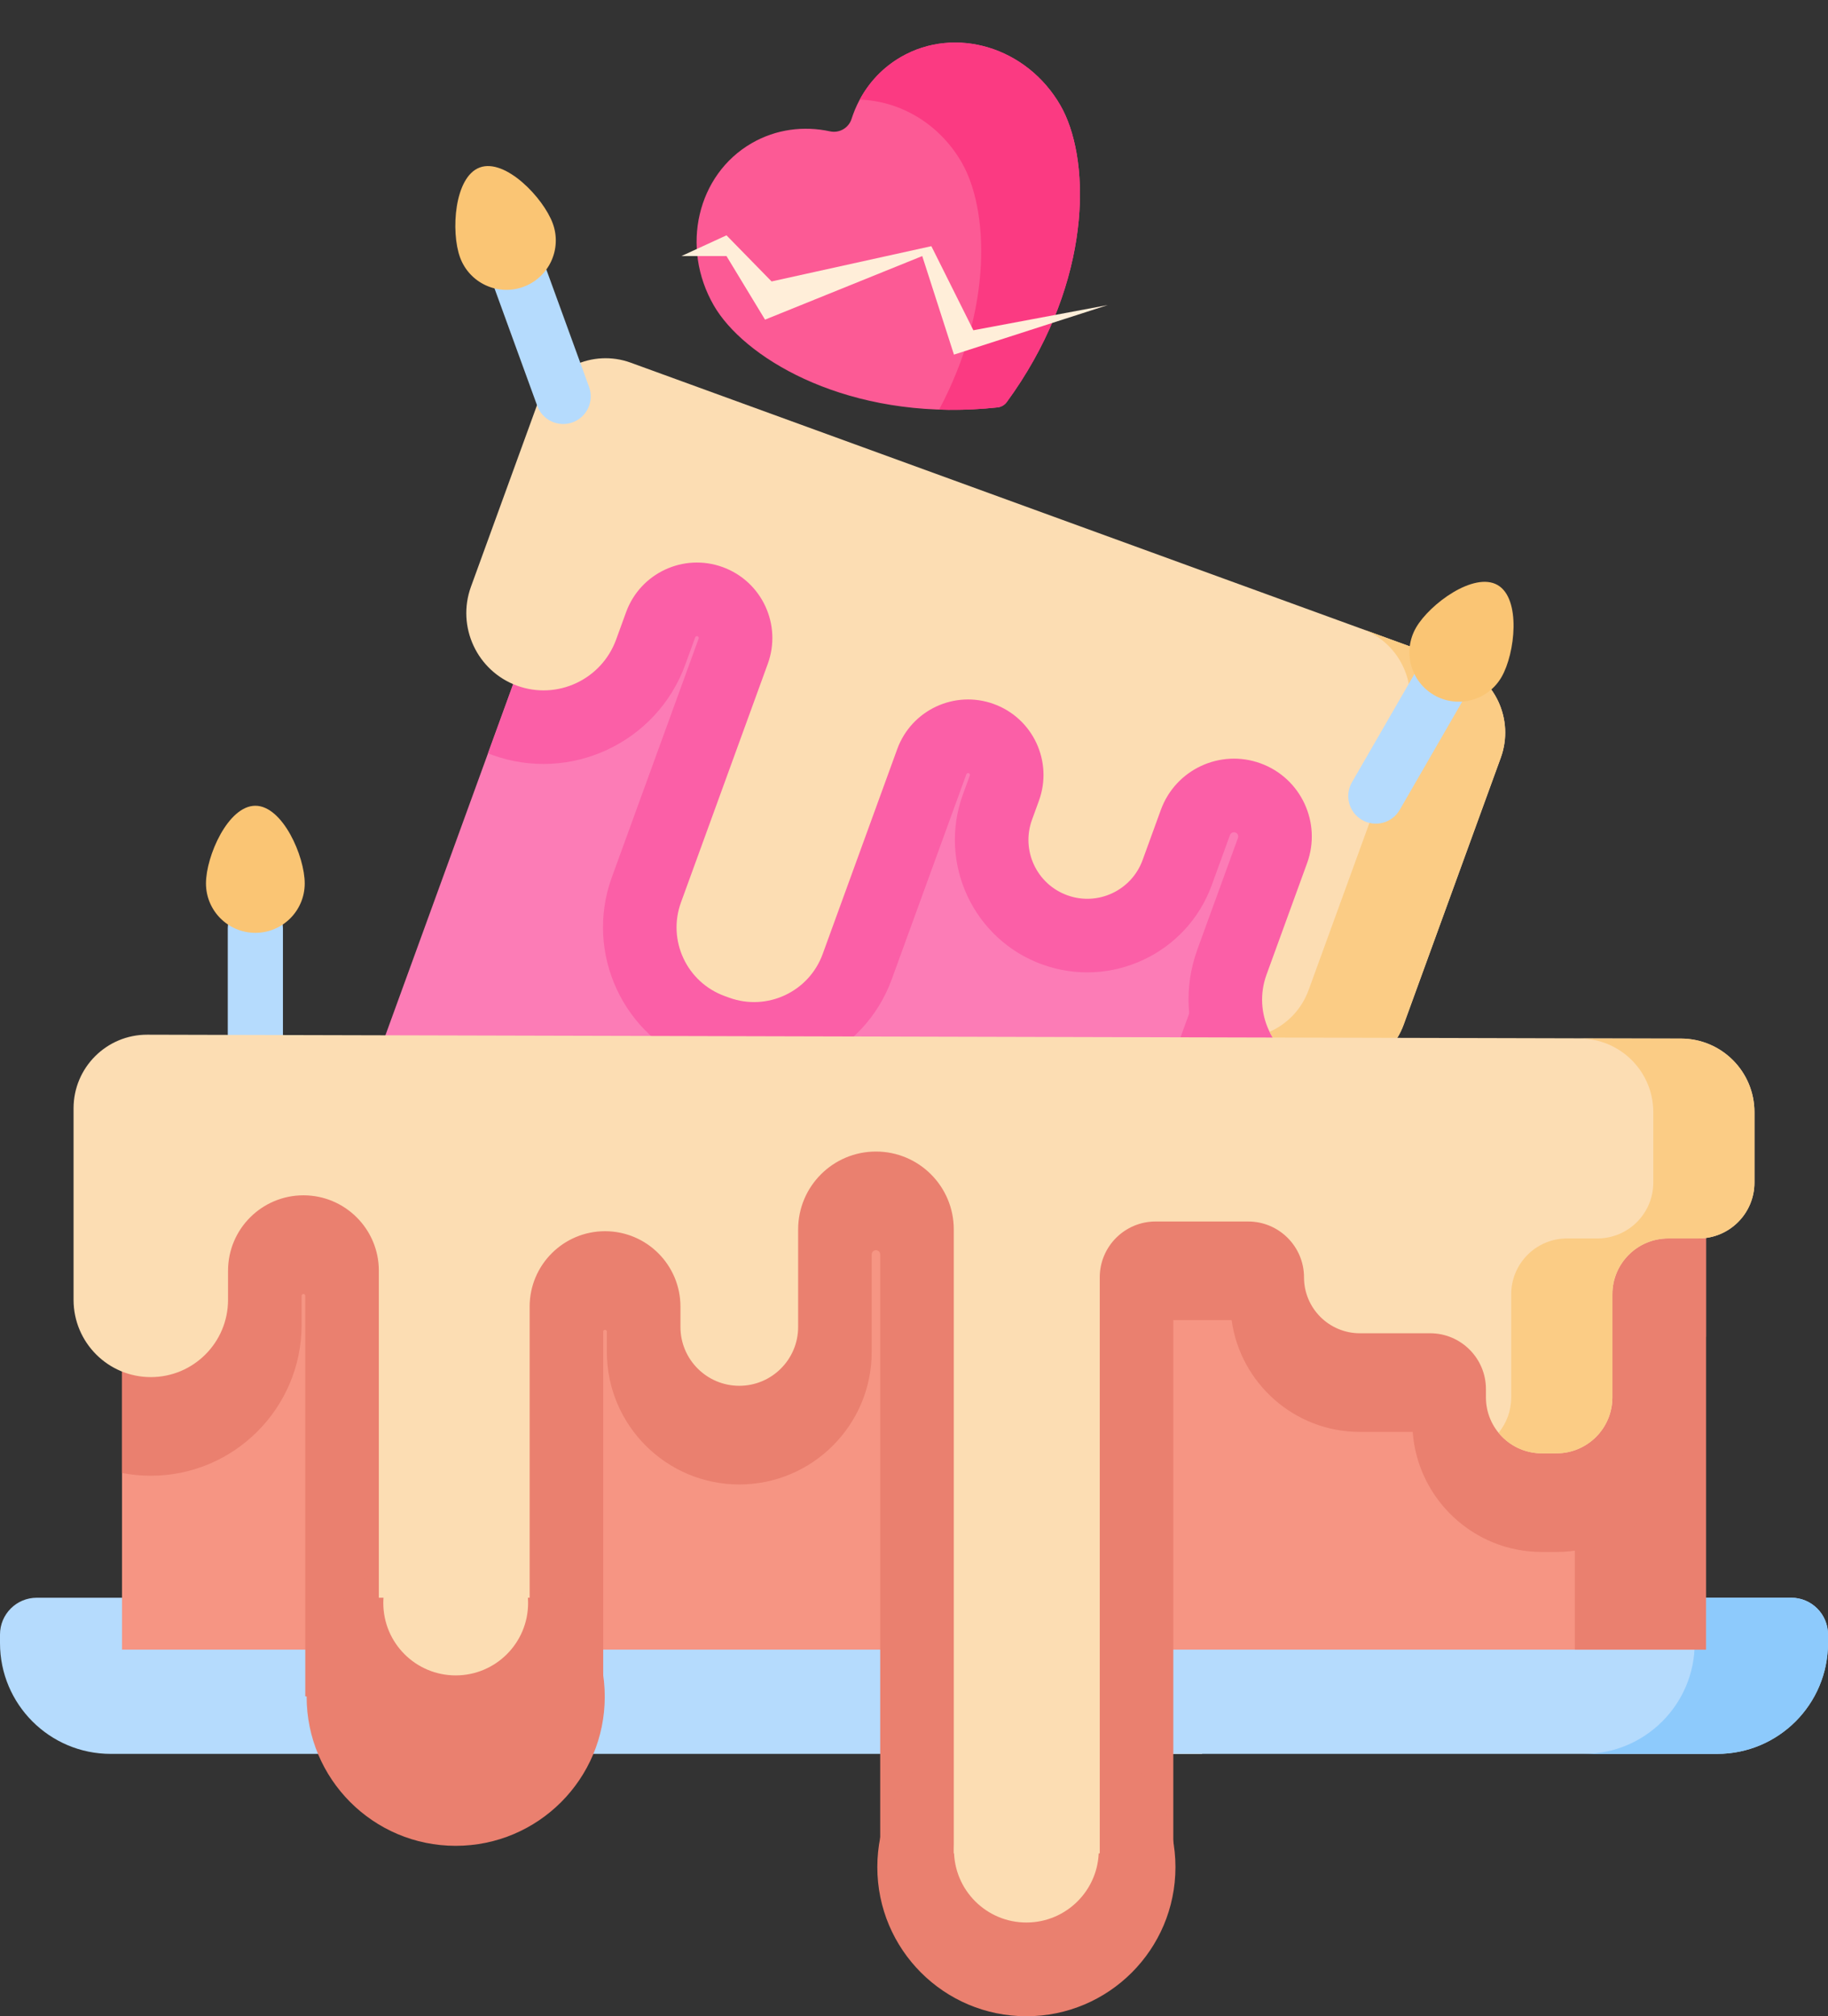 <svg height="367.849" overflow="visible" viewBox="0 0 333.639  367.849" width="333.639" xmlns="http://www.w3.org/2000/svg"><rect x="0" y="0" width="333.639" height="367.849" fill="#333333" stroke="none"/><g><defs><path id="path-16092301998837782" d="M0 0 C0 0 160.657 0 160.657 0 C160.657 0 160.657 116.237 160.657 116.237 C160.657 116.237 1.852066306665989e-14 116.237 1.852066306665989e-14 116.237 C1.852066306665989e-14 116.237 0 0 0 0 Z"></path></defs> <path d="M107.892 85.718 C107.892 85.718 258.86 140.666 258.86 140.666 C258.86 140.666 219.105 249.893 219.105 249.893 C219.105 249.893 68.137 194.945 68.137 194.945 C68.137 194.945 107.892 85.718 107.892 85.718 Z" style="stroke: rgb(140, 140, 140); stroke-width: 0; stroke-linecap: butt; stroke-linejoin: miter; fill: rgb(252, 124, 182);"></path></g><g><defs><path id="path-16092301998817780" d="M0 0 C0 0 24.162 0 24.162 0 C24.162 0 24.162 116.237 24.162 116.237 C24.162 116.237 0 116.237 0 116.237 C0 116.237 0 0 0 0 Z"></path></defs> <path d="M236.155 132.402 C236.155 132.402 258.859 140.666 258.859 140.666 C258.859 140.666 219.104 249.893 219.104 249.893 C219.104 249.893 196.399 241.629 196.399 241.629 C196.399 241.629 236.155 132.402 236.155 132.402 Z" style="stroke: rgb(140, 140, 140); stroke-width: 0; stroke-linecap: butt; stroke-linejoin: miter; fill: rgb(251, 95, 167);"></path></g><g><defs><path id="path-16092301998787778" d="M160.657 1.8520663066659892e-14 C160.657 1.8520663066659892e-14 160.657 71.138 160.657 71.138 C145.909 71.138 133.906 59.135 133.906 44.386 C133.906 44.386 133.906 22.737 133.906 22.737 C133.906 22.308 133.556 21.958 133.134 21.958 C132.704 21.958 132.355 22.308 132.355 22.737 C132.355 22.737 132.355 32.471 132.355 32.471 C132.355 45.796 121.514 56.638 108.188 56.638 C94.862 56.638 84.02 45.797 84.02 32.471 C84.02 32.471 84.02 28.772 84.02 28.772 C84.02 28.585 83.872 28.437 83.685 28.437 C83.497 28.437 83.349 28.585 83.349 28.772 C83.349 28.772 83.349 68.554 83.349 68.554 C83.349 83.303 71.353 95.306 56.605 95.306 C56.605 95.306 55.718 95.306 55.718 95.306 C40.97 95.306 28.973 83.303 28.973 68.554 C28.973 68.554 28.973 22.227 28.973 22.227 C28.973 22.04 28.825 21.892 28.638 21.892 C28.45 21.892 28.302 22.04 28.302 22.227 C28.302 22.227 28.302 27.53 28.302 27.53 C28.302 42.708 15.957 55.054 0.779 55.054 C0.517 55.054 0.262 55.047 0 55.047 C0 55.047 0 0 0 0 C0 0 160.657 1.8520663066659892e-14 160.657 1.8520663066659892e-14 Z"></path></defs> <path d="M258.859 140.666 C258.859 140.666 234.529 207.514 234.529 207.514 C220.67 202.469 213.496 187.085 218.54 173.226 C218.54 173.226 225.945 152.882 225.945 152.882 C226.091 152.478 225.883 152.031 225.485 151.886 C225.082 151.739 224.634 151.948 224.487 152.352 C224.487 152.352 221.158 161.499 221.158 161.499 C216.6 174.02 202.705 180.501 190.182 175.943 C177.661 171.385 171.181 157.49 175.738 144.967 C175.738 144.967 177.003 141.492 177.003 141.492 C177.068 141.315 176.979 141.126 176.803 141.062 C176.626 140.997 176.437 141.086 176.373 141.262 C176.373 141.262 162.766 178.645 162.766 178.645 C157.722 192.504 142.344 199.68 128.485 194.636 C128.485 194.636 127.652 194.333 127.652 194.333 C113.793 189.289 106.626 173.906 111.67 160.047 C111.67 160.047 127.515 116.514 127.515 116.514 C127.579 116.338 127.49 116.148 127.314 116.084 C127.138 116.02 126.948 116.108 126.884 116.285 C126.884 116.285 125.07 121.268 125.07 121.268 C119.879 135.53 104.056 142.909 89.793 137.718 C89.547 137.628 89.31 137.535 89.064 137.445 C89.064 137.445 107.891 85.718 107.891 85.718 C107.891 85.718 258.859 140.666 258.859 140.666 Z" style="stroke: rgb(140, 140, 140); stroke-width: 0; stroke-linecap: butt; stroke-linejoin: miter; fill: rgb(251, 95, 167);"></path></g><g><defs><path id="path-16092301998767776" d="M0 13.426 C0 13.426 0 48.372 0 48.372 C0 56.158 6.312 62.47 14.098 62.47 C21.883 62.47 28.195 56.158 28.195 48.372 C28.195 48.372 28.195 43.066 28.195 43.066 C28.195 35.465 34.356 29.304 41.957 29.304 C49.558 29.304 55.719 35.465 55.719 43.066 C55.719 43.066 55.719 89.398 55.719 89.398 C55.719 96.755 61.683 102.718 69.04 102.718 C69.04 102.718 69.921 102.718 69.921 102.718 C77.278 102.718 83.242 96.755 83.242 89.398 C83.242 89.398 83.242 49.614 83.242 49.614 C83.242 42.014 89.403 35.852 97.004 35.852 C104.605 35.852 110.766 42.014 110.766 49.614 C110.766 49.614 110.766 53.314 110.766 53.314 C110.766 59.246 115.575 64.055 121.507 64.055 C127.439 64.055 132.248 59.246 132.248 53.314 C132.248 53.314 132.248 43.577 132.248 43.577 C132.248 35.733 138.607 29.375 146.45 29.375 C154.294 29.375 160.653 35.733 160.653 43.577 C160.653 43.577 160.653 65.231 160.653 65.231 C160.653 72.588 166.617 78.552 173.974 78.552 C181.331 78.552 187.294 72.588 187.294 65.231 C187.294 65.231 187.294 13.426 187.294 13.426 C187.294 6.011 181.283 0 173.868 0 C173.868 0 13.426 0 13.426 0 C6.011 0 8.334298379996947e-14 6.011 8.334298379996947e-14 13.426 C8.334298379996947e-14 13.426 0 13.426 0 13.426 Z"></path></defs> <path d="M97.913 74.194 C97.913 74.194 85.961 107.033 85.961 107.033 C83.298 114.349 87.07 122.439 94.386 125.102 C101.703 127.765 109.792 123.993 112.455 116.676 C112.455 116.676 114.27 111.69 114.27 111.69 C116.87 104.548 124.767 100.865 131.909 103.465 C139.051 106.065 142.734 113.961 140.134 121.104 C140.134 121.104 124.288 164.641 124.288 164.641 C121.772 171.554 125.336 179.198 132.249 181.715 C132.249 181.715 133.078 182.016 133.078 182.016 C139.991 184.532 147.635 180.968 150.151 174.055 C150.151 174.055 163.758 136.671 163.758 136.671 C166.357 129.528 174.254 125.846 181.397 128.446 C188.539 131.045 192.221 138.942 189.622 146.084 C189.622 146.084 188.357 149.561 188.357 149.561 C186.328 155.135 189.202 161.299 194.776 163.327 C200.35 165.356 206.514 162.482 208.543 156.908 C208.543 156.908 211.873 147.758 211.873 147.758 C214.556 140.388 222.706 136.587 230.077 139.27 C237.447 141.953 241.248 150.103 238.565 157.473 C238.565 157.473 231.159 177.821 231.159 177.821 C228.643 184.735 232.207 192.379 239.12 194.895 C246.034 197.411 253.678 193.847 256.194 186.933 C256.194 186.933 273.912 138.253 273.912 138.253 C276.448 131.285 272.855 123.58 265.887 121.044 C265.887 121.044 115.121 66.17 115.121 66.17 C108.153 63.634 100.449 67.226 97.913 74.194 C97.913 74.194 97.913 74.194 97.913 74.194 Z" style="stroke: rgb(140, 140, 140); stroke-width: 0; stroke-linecap: butt; stroke-linejoin: miter; fill: rgb(252, 221, 179);"></path></g><g><defs><path id="path-16092301998747774" d="M31.887 13.426 C31.887 13.426 31.887 65.231 31.887 65.231 C31.887 68.909 30.397 72.239 27.987 74.656 C25.577 77.066 22.248 78.556 18.569 78.556 C14.984 78.556 11.735 77.147 9.339 74.837 C9.406 74.777 9.466 74.717 9.526 74.656 C11.936 72.239 13.426 68.91 13.426 65.231 C13.426 65.231 13.426 13.426 13.426 13.426 C13.426 6.015 7.418 0 0 0 C0 0 18.461 0 18.461 0 C25.879 0 31.887 6.015 31.887 13.426 C31.887 13.426 31.887 13.426 31.887 13.426 Z"></path></defs> <path d="M273.912 138.25 C273.912 138.25 256.194 186.931 256.194 186.931 C254.936 190.387 252.397 193.007 249.306 194.454 C246.217 195.894 242.578 196.155 239.122 194.897 C235.753 193.671 233.182 191.236 231.72 188.246 C231.803 188.212 231.881 188.176 231.958 188.14 C235.049 186.693 237.588 184.074 238.847 180.617 C238.847 180.617 256.565 131.936 256.565 131.936 C259.099 124.972 255.511 117.265 248.54 114.728 C248.54 114.728 265.888 121.042 265.888 121.042 C272.859 123.579 276.447 131.286 273.912 138.25 C273.912 138.25 273.912 138.25 273.912 138.25 Z" style="stroke: rgb(140, 140, 140); stroke-width: 0; stroke-linecap: butt; stroke-linejoin: miter; fill: rgb(251, 204, 133);"></path></g><g><defs><path id="path-16092301998727772" d="M0 0 C0 0 26.852 0 26.852 0 C26.852 0 26.852 28.492 26.852 28.492 C26.852 28.492 0 28.492 0 28.492 C0 28.492 0 0 0 0 Z"></path></defs> <path d="M192.552 291.491 C192.552 291.491 219.405 291.491 219.405 291.491 C219.405 291.491 219.405 319.982 219.405 319.982 C219.405 319.982 192.552 319.982 192.552 319.982 C192.552 319.982 192.552 291.491 192.552 291.491 Z" style="stroke: rgb(140, 140, 140); stroke-width: 0; stroke-linecap: butt; stroke-linejoin: miter; fill: rgb(252, 221, 179);"></path></g><g><defs><path id="path-16092301998707770" d="M6.713 0 C6.713 0 199.324 0 199.324 0 C199.324 0 199.324 28.49 199.324 28.49 C199.324 28.49 20.213 28.49 20.213 28.49 C9.049 28.49 0 19.441 0 8.277 C0 8.277 0 6.713 0 6.713 C0 3.001 3.007 0 6.713 0 Z"></path></defs> <path d="M6.713 291.493 C6.713 291.493 199.324 291.493 199.324 291.493 C199.324 291.493 199.324 319.984 199.324 319.984 C199.324 319.984 20.213 319.984 20.213 319.984 C9.049 319.984 0 310.934 0 299.77 C0 299.77 0 298.206 0 298.206 C0 294.494 3.007 291.493 6.713 291.493 Z" style="stroke: rgb(140, 140, 140); stroke-width: 0; stroke-linecap: butt; stroke-linejoin: miter; fill: rgb(181, 219, 253);"></path></g><g><defs><path id="path-16092301998687768" d="M121.003 6.713 C121.003 6.713 121.003 8.277 121.003 8.277 C121.003 19.441 111.953 28.49 100.789 28.49 C100.789 28.49 0 28.49 0 28.49 C0 28.49 0 0 0 0 C0 0 114.289 0 114.289 0 C117.995 0 121.003 3.001 121.003 6.713 Z"></path></defs> <path d="M333.639 298.206 C333.639 298.206 333.639 299.77 333.639 299.77 C333.639 310.934 324.589 319.984 313.425 319.984 C313.425 319.984 212.636 319.984 212.636 319.984 C212.636 319.984 212.636 291.493 212.636 291.493 C212.636 291.493 326.925 291.493 326.925 291.493 C330.631 291.493 333.639 294.494 333.639 298.206 Z" style="stroke: rgb(140, 140, 140); stroke-width: 0; stroke-linecap: butt; stroke-linejoin: miter; fill: rgb(181, 219, 253);"></path></g><g><defs><path id="path-16092301998667766" d="M44.541 6.713 C44.541 6.713 44.541 8.277 44.541 8.277 C44.541 19.441 35.492 28.49 24.328 28.49 C24.328 28.49 0 28.49 0 28.49 C11.164 28.49 20.213 19.441 20.213 8.277 C20.213 8.277 20.213 6.713 20.213 6.713 C20.213 3.007 17.212 0 13.5 0 C13.5 0 37.828 0 37.828 0 C41.534 0.001 44.541 3.008 44.541 6.713 Z"></path></defs> <path d="M333.639 298.203 C333.639 298.203 333.639 299.767 333.639 299.767 C333.639 310.931 324.589 319.98 313.425 319.98 C313.425 319.98 289.097 319.98 289.097 319.98 C300.261 319.98 309.31 310.931 309.31 299.767 C309.31 299.767 309.31 298.203 309.31 298.203 C309.31 294.497 306.31 291.49 302.597 291.49 C302.597 291.49 326.925 291.49 326.925 291.49 C330.631 291.491 333.639 294.498 333.639 298.203 Z" style="stroke: rgb(140, 140, 140); stroke-width: 0; stroke-linecap: butt; stroke-linejoin: miter; fill: rgb(141, 202, 252);"></path></g><g><defs><path id="path-16092301998647764" d="M4.630165766664968e-15 0 C4.630165766664968e-15 0 289.104 0 289.104 0 C289.104 0 289.104 96.251 289.104 96.251 C289.104 96.251 0 96.251 0 96.251 C0 96.251 4.630165766664968e-15 0 4.630165766664968e-15 0 Z"></path></defs> <path d="M22.267 204.704 C22.267 204.704 311.371 204.704 311.371 204.704 C311.371 204.704 311.371 300.956 311.371 300.956 C311.371 300.956 22.267 300.956 22.267 300.956 C22.267 300.956 22.267 204.704 22.267 204.704 Z" style="stroke: rgb(140, 140, 140); stroke-width: 0; stroke-linecap: butt; stroke-linejoin: miter; fill: rgb(246, 149, 131);"></path></g><g><defs><path id="path-16092301998627762" d="M0 0 C0 0 23.941 0 23.941 0 C23.941 0 23.941 96.251 23.941 96.251 C23.941 96.251 0 96.251 0 96.251 C0 96.251 0 0 0 0 Z"></path></defs> <path d="M287.43 204.704 C287.43 204.704 311.371 204.704 311.371 204.704 C311.371 204.704 311.371 300.956 311.371 300.956 C311.371 300.956 287.43 300.956 287.43 300.956 C287.43 300.956 287.43 204.704 287.43 204.704 Z" style="stroke: rgb(140, 140, 140); stroke-width: 0; stroke-linecap: butt; stroke-linejoin: miter; fill: rgb(234, 128, 111);"></path></g><g><defs><path id="path-16092301998607760" d="M289.104 0 C289.104 0 289.104 34.626 289.104 34.626 C288.654 34.653 288.204 34.666 287.748 34.666 C287.748 34.666 285.438 34.666 285.438 34.666 C285.438 34.666 285.438 50.247 285.438 50.247 C285.438 63.271 274.845 73.87 261.822 73.87 C261.822 73.87 259.136 73.87 259.136 73.87 C246.691 73.87 236.459 64.19 235.574 51.966 C235.574 51.966 225.927 51.966 225.927 51.966 C213.998 51.966 204.109 43.077 202.525 31.578 C202.525 31.578 191.878 31.578 191.878 31.578 C191.878 31.578 191.878 131.305 191.878 131.305 C191.878 131.305 138.382 131.305 138.382 131.305 C138.382 131.305 138.382 19.588 138.382 19.588 C138.382 19.159 138.033 18.81 137.61 18.81 C137.18 18.81 136.831 19.159 136.831 19.588 C136.831 19.588 136.831 37.384 136.831 37.384 C136.831 50.71 125.99 61.552 112.664 61.552 C99.338 61.552 88.496 50.71 88.496 37.384 C88.496 37.384 88.496 33.679 88.496 33.679 C88.496 33.497 88.348 33.343 88.161 33.343 C87.973 33.343 87.825 33.497 87.825 33.679 C87.825 33.679 87.825 100.211 87.825 100.211 C87.825 100.211 33.451 100.211 33.451 100.211 C33.451 100.211 33.451 27.134 33.451 27.134 C33.451 26.952 33.303 26.798 33.115 26.798 C32.927 26.798 32.779 26.952 32.779 27.134 C32.779 27.134 32.779 32.437 32.779 32.437 C32.779 47.615 20.434 59.96 5.256 59.96 C3.457 59.96 1.698 59.785 0 59.456 C0 59.456 0 0 0 0 C0 0 289.104 0 289.104 0 Z"></path></defs> <path d="M311.371 209.278 C311.371 209.278 311.371 243.904 311.371 243.904 C310.922 243.931 310.472 243.944 310.015 243.944 C310.015 243.944 307.706 243.944 307.706 243.944 C307.706 243.944 307.706 259.525 307.706 259.525 C307.706 272.549 297.113 283.148 284.089 283.148 C284.089 283.148 281.404 283.148 281.404 283.148 C268.958 283.148 258.727 273.468 257.841 261.243 C257.841 261.243 248.195 261.243 248.195 261.243 C236.266 261.243 226.377 252.355 224.793 240.856 C224.793 240.856 214.146 240.856 214.146 240.856 C214.146 240.856 214.146 340.582 214.146 340.582 C214.146 340.582 160.65 340.582 160.65 340.582 C160.65 340.582 160.65 228.866 160.65 228.866 C160.65 228.437 160.3 228.087 159.877 228.087 C159.448 228.087 159.099 228.437 159.099 228.866 C159.099 228.866 159.099 246.662 159.099 246.662 C159.099 259.988 148.257 270.83 134.931 270.83 C121.605 270.83 110.764 259.988 110.764 246.662 C110.764 246.662 110.764 242.956 110.764 242.956 C110.764 242.775 110.616 242.621 110.429 242.621 C110.241 242.621 110.093 242.775 110.093 242.956 C110.093 242.956 110.093 309.489 110.093 309.489 C110.093 309.489 55.718 309.489 55.718 309.489 C55.718 309.489 55.718 236.411 55.718 236.411 C55.718 236.23 55.57 236.076 55.383 236.076 C55.195 236.076 55.047 236.23 55.047 236.411 C55.047 236.411 55.047 241.714 55.047 241.714 C55.047 256.892 42.702 269.238 27.524 269.238 C25.725 269.238 23.966 269.063 22.268 268.734 C22.268 268.734 22.268 209.278 22.268 209.278 C22.268 209.278 311.371 209.278 311.371 209.278 Z" style="stroke: rgb(140, 140, 140); stroke-width: 0; stroke-linecap: butt; stroke-linejoin: miter; fill: rgb(234, 128, 111);"></path></g><g><defs><path id="path-16092301998567758" d="M27.206 54.412 C42.231 54.412 54.412 42.231 54.412 27.206 C54.412 12.18 42.231 0 27.206 0 C12.18 0 0 12.18 0 27.206 C0 42.231 12.18 54.412 27.206 54.412 Z"></path></defs> <path d="M83.172 336.757 C98.198 336.757 110.378 324.576 110.378 309.551 C110.378 294.526 98.198 282.345 83.172 282.345 C68.147 282.345 55.966 294.526 55.966 309.551 C55.966 324.576 68.147 336.757 83.172 336.757 Z" style="stroke: rgb(140, 140, 140); stroke-width: 0; stroke-linecap: butt; stroke-linejoin: miter; fill: rgb(234, 128, 111);"></path></g><g><defs><path id="path-16092301998537756" d="M27.206 54.412 C42.231 54.412 54.412 42.231 54.412 27.206 C54.412 12.18 42.231 0 27.206 0 C12.18 0 0 12.18 0 27.206 C0 42.231 12.18 54.412 27.206 54.412 Z"></path></defs> <path d="M187.332 367.849 C202.357 367.849 214.538 355.669 214.538 340.643 C214.538 325.618 202.357 313.437 187.332 313.437 C172.307 313.437 160.126 325.618 160.126 340.643 C160.126 355.669 172.307 367.849 187.332 367.849 Z" style="stroke: rgb(140, 140, 140); stroke-width: 0; stroke-linecap: butt; stroke-linejoin: miter; fill: rgb(234, 128, 111);"></path></g><g><defs><path id="path-16092301998517754" d="M52.247 2.893853604165611e-15 C47.113 2.893853604165611e-15 42.415 1.986 38.789 5.278 C37.497 6.451 35.542 6.451 34.249 5.278 C30.623 1.986 25.925 2.315082883332489e-15 20.791 2.315082883332489e-15 C9.309 2.315082883332489e-15 0 9.934 0 22.188 C0 32.898 9.786 51.092 31.458 62.231 C32.776 62.908 34.137 63.559 35.544 64.181 C36.163 64.455 36.876 64.455 37.495 64.181 C38.901 63.56 40.263 62.908 41.58 62.231 C63.251 51.092 73.036 32.898 73.036 22.188 C73.036 9.934 63.729 0 52.247 2.893853604165611e-15 Z"></path></defs> <path d="M164.437 10.395 C159.991 12.962 156.916 17.031 155.422 21.694 C154.889 23.357 153.196 24.334 151.489 23.964 C146.704 22.927 141.642 23.555 137.196 26.123 C127.252 31.863 124.157 45.121 130.284 55.734 C135.639 65.009 153.211 75.873 177.55 74.683 C179.029 74.61 180.534 74.494 182.062 74.329 C182.736 74.256 183.353 73.9 183.753 73.353 C184.659 72.112 185.513 70.867 186.316 69.622 C199.513 49.14 198.89 28.49 193.536 19.216 C187.408 8.603 174.381 4.654 164.437 10.395 Z" style="stroke: rgb(140, 140, 140); stroke-width: 0; stroke-linecap: butt; stroke-linejoin: miter; fill: rgb(252, 90, 149);"></path></g><g><defs><path id="path-16092301998487752" d="M46.924 22.187 C46.924 32.894 37.137 51.094 15.467 62.23 C14.152 62.908 12.789 63.559 11.379 64.177 C10.761 64.452 10.05 64.452 9.432 64.177 C8.022 63.559 6.666 62.908 5.343 62.23 C3.471 61.27 1.692 60.256 0 59.196 C17.944 48.012 26.114 31.968 26.114 22.187 C26.114 13.977 21.938 6.814 15.729 2.981 C18.79 1.081 22.341 0 26.134 0 C37.614 0 46.924 9.929 46.924 22.187 C46.924 22.187 46.924 22.187 46.924 22.187 Z"></path></defs> <path d="M193.536 19.216 C198.89 28.488 199.513 49.144 186.315 69.623 C185.515 70.868 184.661 72.113 183.748 73.353 C183.351 73.9 182.734 74.256 182.062 74.327 C180.532 74.497 179.033 74.611 177.548 74.685 C175.446 74.79 173.398 74.801 171.403 74.729 C181.351 56.071 180.404 38.092 175.514 29.621 C171.409 22.511 164.211 18.396 156.917 18.181 C158.618 15.005 161.153 12.293 164.438 10.397 C174.38 4.657 187.407 8.6 193.536 19.216 C193.536 19.216 193.536 19.216 193.536 19.216 Z" style="stroke: rgb(140, 140, 140); stroke-width: 0; stroke-linecap: butt; stroke-linejoin: miter; fill: rgb(251, 58, 130);"></path></g><g><defs><path id="path-16092301998467750" d="M5.035 31.479 C2.253 31.479 0 29.225 0 26.444 C0 26.444 0 5.035 0 5.035 C0 2.254 2.254 0 5.035 0 C7.816 0 10.069 2.254 10.069 5.035 C10.069 5.035 10.069 26.444 10.069 26.444 C10.069 29.225 7.816 31.479 5.035 31.479 Z"></path></defs> <path d="M46.605 195.82 C43.824 195.82 41.571 193.566 41.571 190.786 C41.571 190.786 41.571 169.376 41.571 169.376 C41.571 166.596 43.825 164.342 46.605 164.342 C49.386 164.342 51.64 166.596 51.64 169.376 C51.64 169.376 51.64 190.786 51.64 190.786 C51.64 193.566 49.386 195.82 46.605 195.82 Z" style="stroke: rgb(140, 140, 140); stroke-width: 0; stroke-linecap: butt; stroke-linejoin: miter; fill: rgb(181, 219, 253);"></path></g><g><defs><path id="path-16092301998447748" d="M7.408265226663956e-14 48.373 C7.408265226663956e-14 56.159 6.312 62.471 14.098 62.471 C21.883 62.471 28.195 56.159 28.195 48.373 C28.195 48.373 28.195 43.067 28.195 43.067 C28.195 35.466 34.356 29.305 41.957 29.305 C49.558 29.305 55.719 35.466 55.719 43.067 C55.719 43.067 55.719 102.719 55.719 102.719 C55.719 102.719 83.242 102.719 83.242 102.719 C83.242 102.719 83.242 49.615 83.242 49.615 C83.242 42.015 89.403 35.853 97.004 35.853 C104.605 35.853 110.766 42.015 110.766 49.615 C110.766 49.615 110.766 53.315 110.766 53.315 C110.766 59.247 115.575 64.056 121.507 64.056 C127.439 64.056 132.248 59.247 132.248 53.315 C132.248 53.315 132.248 35.522 132.248 35.522 C132.248 27.678 138.607 21.319 146.45 21.319 C154.294 21.319 160.653 27.678 160.653 35.522 C160.653 35.522 160.653 149.358 160.653 149.358 C160.653 149.358 187.294 149.358 187.294 149.358 C187.294 149.358 187.294 44.277 187.294 44.277 C187.294 38.646 191.858 34.082 197.489 34.082 C197.489 34.082 214.382 34.082 214.382 34.082 C220.012 34.082 224.577 38.646 224.577 44.277 C224.577 49.907 229.141 54.471 234.771 54.471 C234.771 54.471 247.587 54.471 247.587 54.471 C253.217 54.471 257.782 59.036 257.782 64.666 C257.782 64.666 257.782 66.18 257.782 66.18 C257.782 71.81 262.346 76.375 267.977 76.375 C267.977 76.375 270.662 76.375 270.662 76.375 C276.292 76.375 280.857 71.811 280.857 66.18 C280.857 66.18 280.857 47.369 280.857 47.369 C280.857 41.739 285.421 37.174 291.051 37.174 C291.051 37.174 296.593 37.174 296.593 37.174 C302.223 37.174 306.788 32.61 306.788 26.979 C306.788 26.979 306.788 14.136 306.788 14.136 C306.788 6.734 300.797 0.728 293.396 0.709 C293.396 0.709 13.462 0 13.462 0 C6.032 -0.018 0 5.999 0 13.427 C0 13.427 7.408265226663956e-14 48.373 7.408265226663956e-14 48.373 Z"></path></defs> <path d="M13.426 237.145 C13.426 244.93 19.738 251.242 27.524 251.242 C35.31 251.242 41.621 244.93 41.621 237.145 C41.621 237.145 41.621 231.838 41.621 231.838 C41.621 224.238 47.783 218.076 55.383 218.076 C62.984 218.076 69.145 224.238 69.145 231.838 C69.145 231.838 69.145 291.491 69.145 291.491 C69.145 291.491 96.669 291.491 96.669 291.491 C96.669 291.491 96.669 238.387 96.669 238.387 C96.669 230.786 102.83 224.625 110.43 224.625 C118.031 224.625 124.192 230.786 124.192 238.387 C124.192 238.387 124.192 242.086 124.192 242.086 C124.192 248.018 129.001 252.827 134.933 252.827 C140.865 252.827 145.674 248.018 145.674 242.086 C145.674 242.086 145.674 224.293 145.674 224.293 C145.674 216.449 152.033 210.091 159.877 210.091 C167.721 210.091 174.079 216.449 174.079 224.293 C174.079 224.293 174.079 338.129 174.079 338.129 C174.079 338.129 200.721 338.129 200.721 338.129 C200.721 338.129 200.721 233.048 200.721 233.048 C200.721 227.418 205.285 222.853 210.916 222.853 C210.916 222.853 227.808 222.853 227.808 222.853 C233.438 222.853 238.003 227.417 238.003 233.048 C238.003 238.678 242.567 243.243 248.198 243.243 C248.198 243.243 261.014 243.243 261.014 243.243 C266.644 243.243 271.208 247.807 271.208 253.438 C271.208 253.438 271.208 254.951 271.208 254.951 C271.208 260.582 275.773 265.146 281.403 265.146 C281.403 265.146 284.088 265.146 284.088 265.146 C289.718 265.146 294.283 260.582 294.283 254.951 C294.283 254.951 294.283 236.141 294.283 236.141 C294.283 230.51 298.847 225.946 304.478 225.946 C304.478 225.946 310.019 225.946 310.019 225.946 C315.649 225.946 320.214 221.382 320.214 215.751 C320.214 215.751 320.214 202.907 320.214 202.907 C320.214 195.505 314.224 189.5 306.822 189.481 C306.822 189.481 26.888 188.772 26.888 188.772 C19.458 188.753 13.426 194.77 13.426 202.198 C13.426 202.198 13.426 237.145 13.426 237.145 Z" style="stroke: rgb(140, 140, 140); stroke-width: 0; stroke-linecap: butt; stroke-linejoin: miter; fill: rgb(252, 221, 179);"></path></g><g><defs><path id="path-16092301998427746" d="M46.696 13.426 C46.696 13.426 46.696 26.275 46.696 26.275 C46.696 31.901 42.132 36.466 36.5 36.466 C36.5 36.466 30.961 36.466 30.961 36.466 C25.329 36.466 20.764 41.03 20.764 46.662 C20.764 46.662 20.764 65.473 20.764 65.473 C20.764 71.105 16.199 75.669 10.573 75.669 C10.573 75.669 7.888 75.669 7.888 75.669 C4.706 75.669 1.866 74.213 0 71.93 C1.437 70.172 2.303 67.929 2.303 65.473 C2.303 65.473 2.303 46.662 2.303 46.662 C2.303 41.03 6.868 36.466 12.5 36.466 C12.5 36.466 18.038 36.466 18.038 36.466 C23.67 36.466 28.235 31.901 28.235 26.275 C28.235 26.275 28.235 13.426 28.235 13.426 C28.235 6.028 22.247 0.02 14.842 0 C14.842 0 33.303 0 33.303 0 C40.708 0.02 46.696 6.028 46.696 13.426 Z"></path></defs> <path d="M320.212 202.905 C320.212 202.905 320.212 215.754 320.212 215.754 C320.212 221.38 315.648 225.944 310.015 225.944 C310.015 225.944 304.477 225.944 304.477 225.944 C298.845 225.944 294.28 230.509 294.28 236.141 C294.28 236.141 294.28 254.951 294.28 254.951 C294.28 260.583 289.715 265.148 284.089 265.148 C284.089 265.148 281.404 265.148 281.404 265.148 C278.222 265.148 275.382 263.692 273.516 261.409 C274.953 259.65 275.819 257.408 275.819 254.951 C275.819 254.951 275.819 236.141 275.819 236.141 C275.819 230.509 280.383 225.944 286.016 225.944 C286.016 225.944 291.554 225.944 291.554 225.944 C297.186 225.944 301.751 221.38 301.751 215.754 C301.751 215.754 301.751 202.905 301.751 202.905 C301.751 195.507 295.763 189.499 288.358 189.479 C288.358 189.479 306.819 189.479 306.819 189.479 C314.224 189.499 320.212 195.507 320.212 202.905 Z" style="stroke: rgb(140, 140, 140); stroke-width: 0; stroke-linecap: butt; stroke-linejoin: miter; fill: rgb(251, 204, 133);"></path></g><g><defs><path id="path-16092301998407744" d="M5.035 32.821 C2.253 32.821 0 30.567 0 27.786 C0 27.786 0 5.035 0 5.035 C0 2.254 2.254 0 5.035 0 C7.816 0 10.069 2.254 10.069 5.035 C10.069 5.035 10.069 27.786 10.069 27.786 C10.069 30.567 7.815 32.821 5.035 32.821 Z"></path></defs> <path d="M104.508 77.054 C101.894 78.005 99.006 76.658 98.055 74.045 C98.055 74.045 90.273 52.665 90.273 52.665 C89.322 50.053 90.669 47.164 93.282 46.213 C95.896 45.261 98.784 46.609 99.735 49.222 C99.735 49.222 107.517 70.601 107.517 70.601 C108.468 73.214 107.12 76.103 104.508 77.054 Z" style="stroke: rgb(140, 140, 140); stroke-width: 0; stroke-linecap: butt; stroke-linejoin: miter; fill: rgb(181, 219, 253);"></path></g><g><defs><path id="path-16092301998367742" d="M18.022 14.174 C18.022 19.15 13.987 23.185 9.011 23.185 C4.034 23.185 0 19.15 0 14.174 C0 9.197 4.034 0 9.011 0 C13.987 0 18.022 9.197 18.022 14.174 Z"></path></defs> <path d="M100.897 40.787 C102.599 45.464 100.187 50.634 95.511 52.337 C90.835 54.039 85.664 51.627 83.962 46.951 C82.26 42.275 82.905 32.252 87.581 30.55 C92.258 28.848 99.194 36.111 100.897 40.787 Z" style="stroke: rgb(140, 140, 140); stroke-width: 0; stroke-linecap: butt; stroke-linejoin: miter; fill: rgb(250, 197, 116);"></path></g><g><defs><path id="path-16092301998337740" d="M18.022 14.174 C18.022 19.15 13.987 23.185 9.011 23.185 C4.034 23.185 0 19.15 0 14.174 C0 9.197 4.034 0 9.011 0 C13.987 0 18.022 9.197 18.022 14.174 Z"></path></defs> <path d="M55.616 161.177 C55.616 166.153 51.582 170.188 46.605 170.188 C41.629 170.188 37.594 166.153 37.594 161.177 C37.594 156.2 41.629 147.003 46.605 147.003 C51.582 147.003 55.616 156.2 55.616 161.177 Z" style="stroke: rgb(140, 140, 140); stroke-width: 0; stroke-linecap: butt; stroke-linejoin: miter; fill: rgb(250, 197, 116);"></path></g><g><defs><path id="path-16092301998307738" d="M5.035 32.821 C2.253 32.821 0 30.567 0 27.786 C0 27.786 0 5.035 0 5.035 C0 2.254 2.254 0 5.035 0 C7.815 0 10.069 2.254 10.069 5.035 C10.069 5.035 10.069 27.786 10.069 27.786 C10.07 30.567 7.816 32.821 5.035 32.821 Z"></path></defs> <path d="M248.595 149.596 C246.186 148.205 245.362 145.127 246.752 142.719 C246.752 142.719 258.128 123.015 258.128 123.015 C259.518 120.607 262.597 119.782 265.005 121.172 C267.413 122.562 268.238 125.641 266.848 128.049 C266.848 128.049 255.472 147.753 255.472 147.753 C254.082 150.162 251.003 150.987 248.595 149.596 Z" style="stroke: rgb(140, 140, 140); stroke-width: 0; stroke-linecap: butt; stroke-linejoin: miter; fill: rgb(181, 219, 253);"></path></g><g><defs><path id="path-16092301998287736" d="M18.022 14.174 C18.022 19.15 13.987 23.185 9.011 23.185 C4.034 23.185 0 19.15 0 14.174 C0 9.197 4.034 0 9.011 0 C13.987 0 18.022 9.197 18.022 14.174 Z"></path></defs> <path d="M274.056 123.518 C271.567 127.828 266.057 129.304 261.747 126.816 C257.437 124.328 255.96 118.817 258.449 114.507 C260.937 110.197 269.029 104.249 273.339 106.738 C277.649 109.226 276.544 119.208 274.056 123.518 Z" style="stroke: rgb(140, 140, 140); stroke-width: 0; stroke-linecap: butt; stroke-linejoin: miter; fill: rgb(250, 197, 116);"></path></g><g><defs><path id="path-16092301998267734" d="M0 3.784 C0 3.784 8.226 0 8.226 0 C8.226 0 16.453 8.413 16.453 8.413 C16.453 8.413 45.619 1.98 45.619 1.98 C45.619 1.98 53.283 17.319 53.283 17.319 C53.283 17.319 77.813 12.723 77.813 12.723 C77.813 12.723 49.744 21.765 49.744 21.765 C49.744 21.765 43.954 3.784 43.954 3.784 C43.954 3.784 15.26 15.383 15.26 15.383 C15.26 15.383 8.226 3.784 8.226 3.784 C8.226 3.784 0 3.784 0 3.784 Z"></path></defs> <path d="M124.37 46.718 C124.37 46.718 132.596 42.933 132.596 42.933 C132.596 42.933 140.823 51.346 140.823 51.346 C140.823 51.346 169.989 44.913 169.989 44.913 C169.989 44.913 177.653 60.252 177.653 60.252 C177.653 60.252 202.183 55.657 202.183 55.657 C202.183 55.657 174.113 64.698 174.113 64.698 C174.113 64.698 168.324 46.718 168.324 46.718 C168.324 46.718 139.63 58.317 139.63 58.317 C139.63 58.317 132.596 46.718 132.596 46.718 C132.596 46.718 124.37 46.718 124.37 46.718 Z" style="stroke: rgb(140, 140, 140); stroke-width: 0; stroke-linecap: butt; stroke-linejoin: miter; fill: rgb(255, 238, 217);"></path></g><g><defs><path id="path-16092301998257732" d="M13.214 26.429 C20.512 26.429 26.429 20.512 26.429 13.214 C26.429 5.916 20.512 0 13.214 0 C5.916 0 0 5.916 0 13.214 C0 20.512 5.916 26.429 13.214 26.429 Z"></path></defs> <path d="M83.172 305.664 C90.47 305.664 96.387 299.748 96.387 292.45 C96.387 285.152 90.47 279.236 83.172 279.236 C75.874 279.236 69.958 285.152 69.958 292.45 C69.958 299.748 75.874 305.664 83.172 305.664 Z" style="stroke: rgb(140, 140, 140); stroke-width: 0; stroke-linecap: butt; stroke-linejoin: miter; fill: rgb(252, 221, 179);"></path></g><g><defs><path id="path-16092301998227730" d="M13.214 26.429 C20.512 26.429 26.429 20.512 26.429 13.214 C26.429 5.916 20.512 0 13.214 0 C5.916 0 0 5.916 0 13.214 C0 20.512 5.916 26.429 13.214 26.429 Z"></path></defs> <path d="M187.332 350.748 C194.63 350.748 200.546 344.832 200.546 337.534 C200.546 330.236 194.63 324.32 187.332 324.32 C180.034 324.32 174.118 330.236 174.118 337.534 C174.118 344.832 180.034 350.748 187.332 350.748 Z" style="stroke: rgb(140, 140, 140); stroke-width: 0; stroke-linecap: butt; stroke-linejoin: miter; fill: rgb(252, 221, 179);"></path></g></svg>